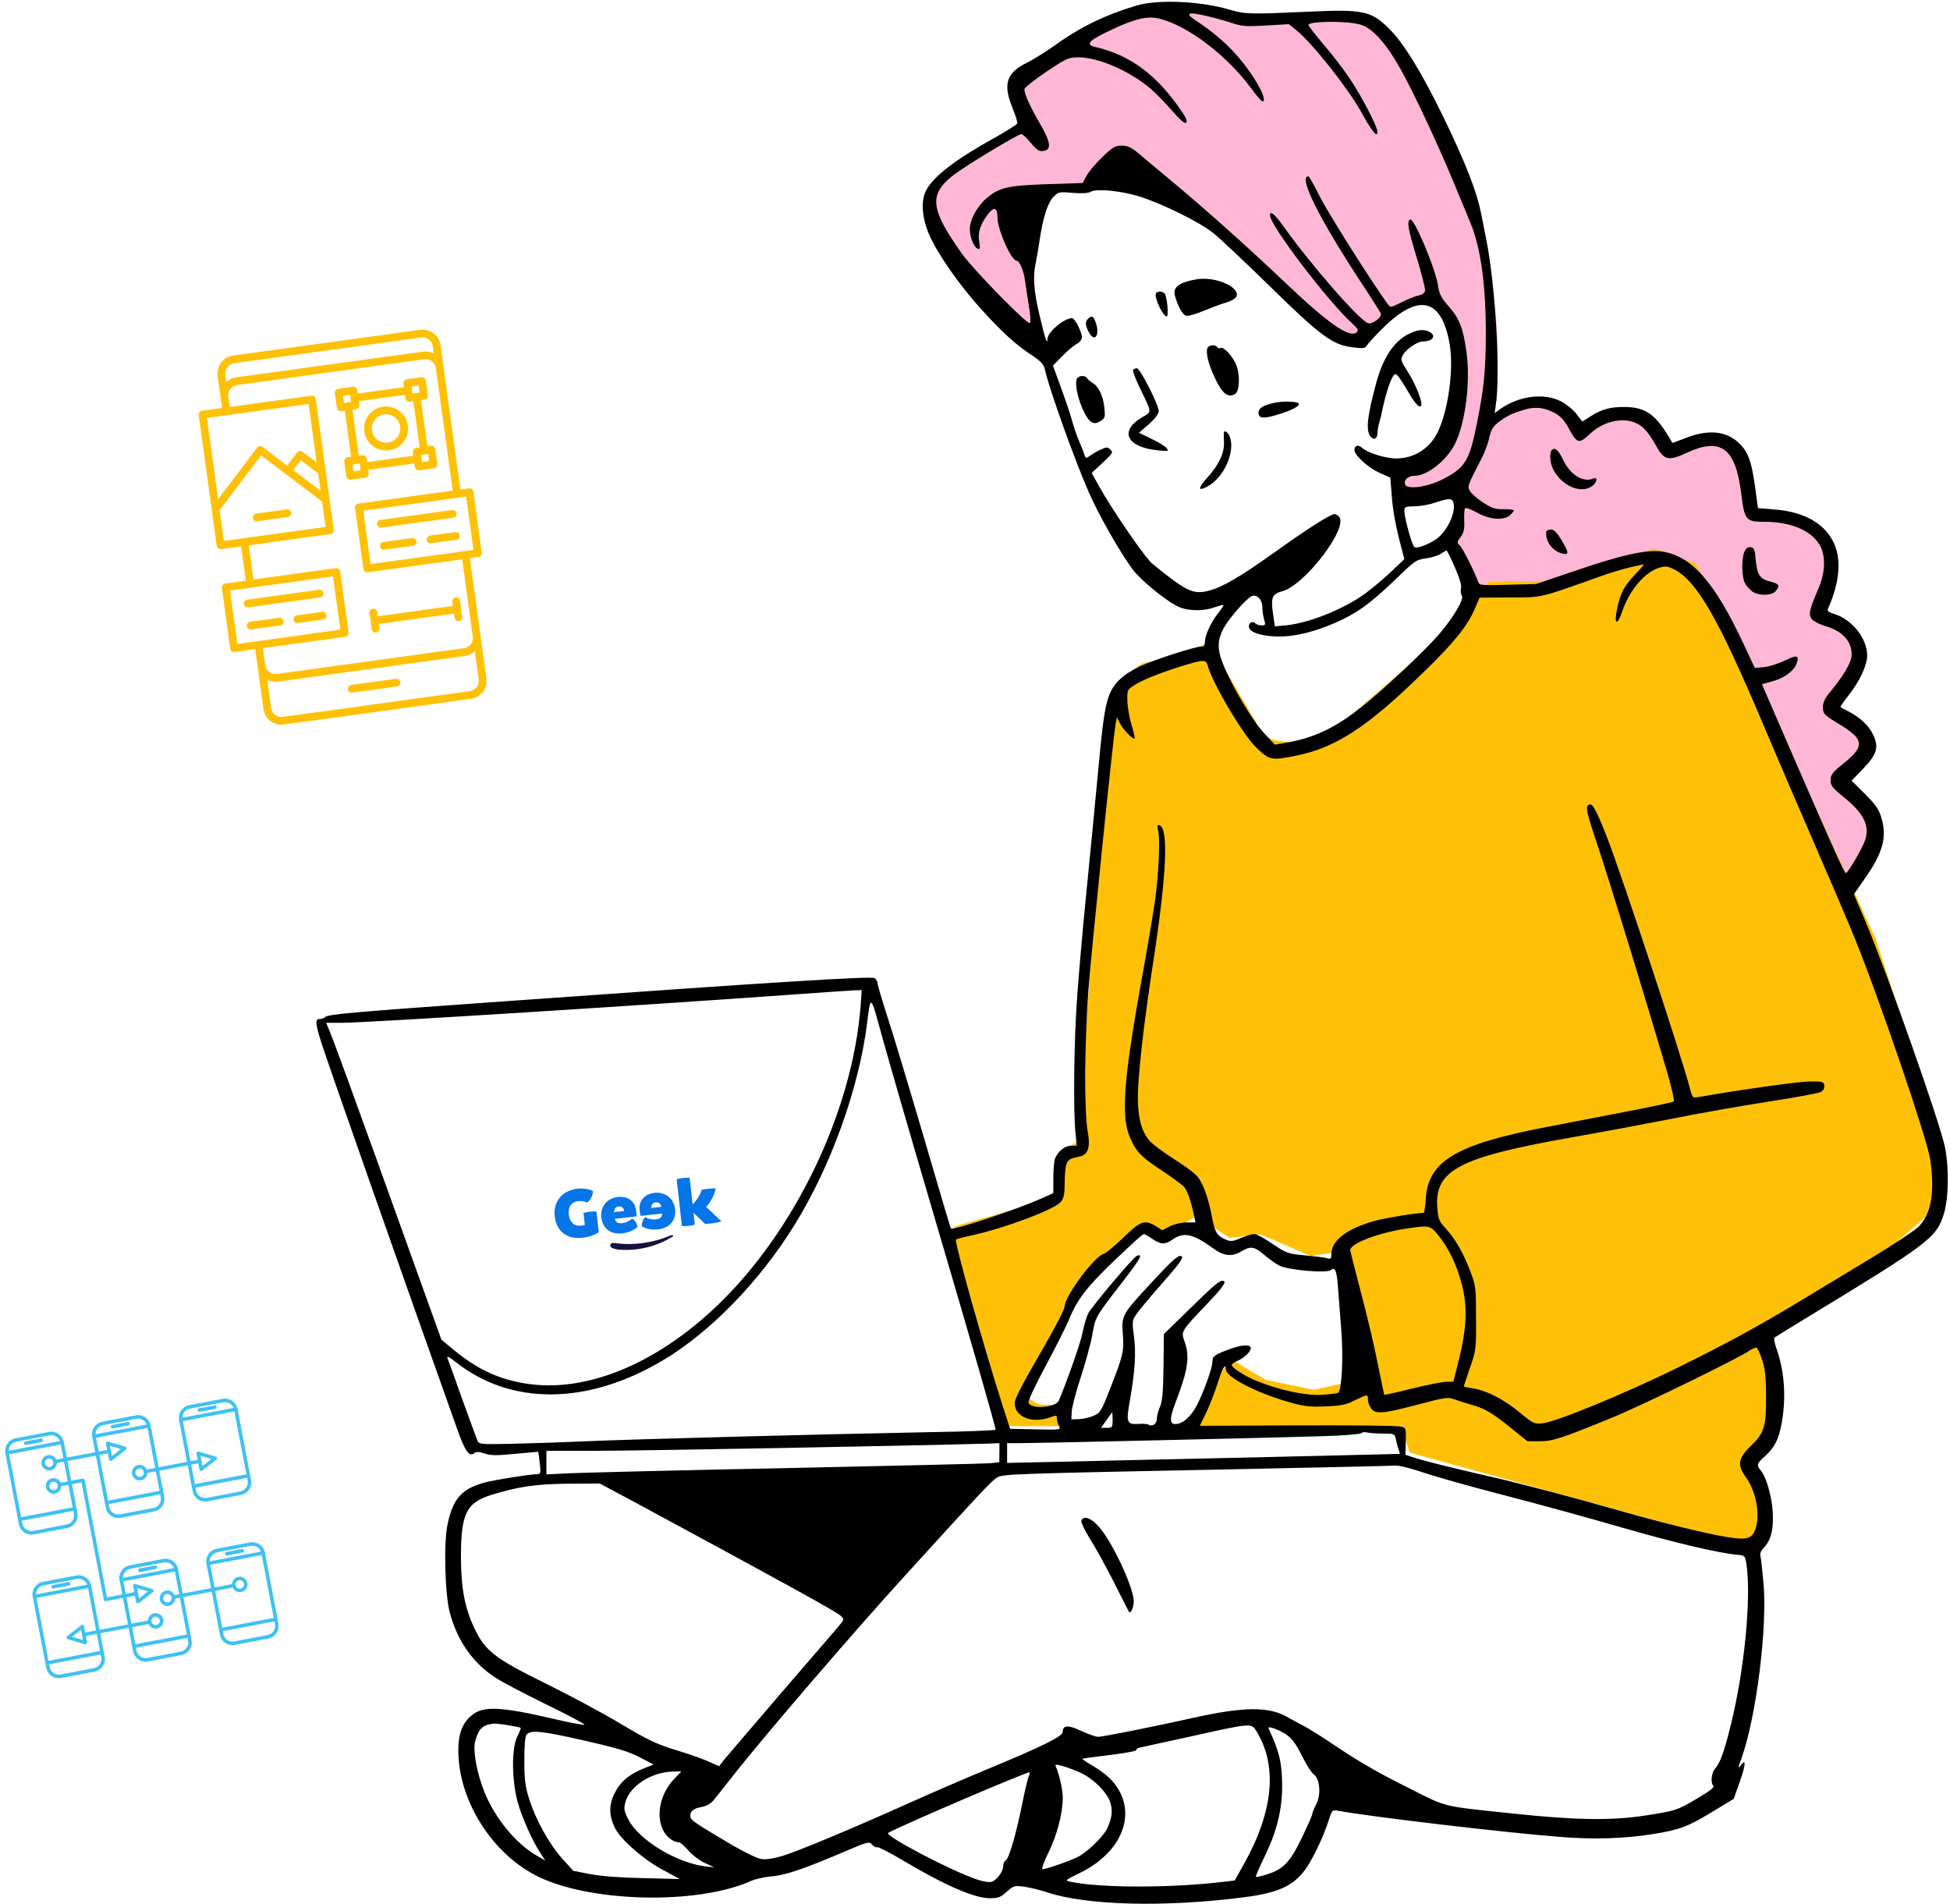<svg width="590" height="576" viewBox="0 0 590 576" fill="none" xmlns="http://www.w3.org/2000/svg">
<path fill-rule="evenodd" clip-rule="evenodd" d="M410.988 4.426C410.988 4.426 380.768 7.235 377.261 5.367C373.753 3.515 360.267 -1.891 343.032 3.727C325.796 9.346 307.542 25.519 307.542 25.519L310.716 38.609C310.716 38.609 281.665 52.687 280.982 61.069C280.299 69.452 300.132 94.539 299.995 94.022C299.858 93.506 315.834 107.568 315.834 107.568C315.834 107.568 309.319 79.809 309.638 72.079C309.957 64.334 317.702 57.47 322.424 57.455C327.147 57.44 350.989 56.65 350.989 56.65L381.087 80.614C381.087 80.614 408.057 103.924 411.687 103.316C415.301 102.709 426.159 89.801 432.947 91.122C439.735 92.443 440.358 96.194 442.803 106.293C445.263 116.391 441.375 135.328 437.032 138.472C432.689 141.6 424.063 143.923 424.063 143.923L425.035 150.074C427.784 150.195 430.517 150.21 433.038 150.043C434.678 149.329 437.579 148.175 440.282 146.277C440.692 149.618 441.36 151.835 441.36 151.835C441.36 151.835 440.13 163.149 438.885 164.197C437.639 165.244 446.402 178.577 446.402 178.577C446.402 178.577 463.896 179.276 467.753 177.985C471.61 176.694 498.398 164.546 507.601 169.876C516.803 175.206 528.071 200.961 532.764 211.698C537.456 222.419 558.033 268.842 558.033 268.842C558.033 268.842 569.012 254.75 566.977 247.035C564.958 239.321 557.046 236.162 557.046 236.162C557.046 236.162 568.466 229.936 564.654 223.315C560.842 216.694 554.571 212.791 554.571 212.791C554.571 212.791 567.524 204.135 561.981 194.841C556.439 185.548 550.167 184.804 550.167 184.804C550.167 184.804 558.124 168.691 552.384 163.149C546.644 157.606 530.288 154.796 530.288 154.796C530.288 154.796 531.078 135.465 520.843 132.655C510.607 129.831 504.822 136.315 504.822 136.315C504.822 136.315 498.444 124.349 491.762 124.987C485.095 125.624 477.867 129.679 477.867 129.679C477.867 129.679 471.094 119.641 464.321 121.22C459.583 122.329 454.253 124.668 451.459 125.974C452.689 118.927 453.509 110.195 452.977 100.309C451.58 73.992 436.106 16.043 410.988 4.426Z" fill="#FFB7D5"/>
<path d="M319 362.5L289 371L287 373.5L304.5 431.5H325.5L321.5 425H314.5L310 422.5L314.5 412.5C320 402.5 331.2 382.3 332 381.5C332.8 380.7 342 374.167 346.5 371L352.5 373.5L362 368L372 374.5L381.5 373.5L396.5 380L407 378.5L411 417.5L397.5 420.5L383 417.5L372 411L360.5 431.5H424L426.5 439.5L530 468L534 454.5L530 439.5L536.5 431.5L538.5 415L534 401.5L567.5 381.5L589 362.5L586 341L567.5 284L526.5 194.5L513 170.5L500.5 166L468 176H450.5L434 194.5L400 224C396.833 224.333 389.6 224.8 386 224C382.4 223.2 380.5 220 380 218.5L366 194.5C360.333 196.5 348.5 200.5 346.5 200.5C344.5 200.5 340 205.5 338 208C337.5 212.833 336.2 223.6 335 228C333.8 232.4 332.5 254.833 332 265.5L328.5 312V344L321.5 348V356.5L319 362.5Z" fill="#FFC107"/>
<path fill-rule="evenodd" clip-rule="evenodd" d="M343.895 1.674C334.495 4.468 326.826 8.173 319.035 13.807C316.423 15.66 312.642 18.044 310.607 19.031C304.457 22.114 303.409 25.485 306.37 32.744C307.297 34.946 307.935 37.041 307.767 37.391C307.646 37.679 304.745 39.547 301.329 41.461C289.074 48.248 282.392 53.366 280.19 57.664C278.504 60.914 278.975 66.259 281.359 71.483C283.971 77.238 290.471 86.532 297.046 93.73C303.379 100.701 307.266 104.239 312.384 107.61C314.829 109.235 315.816 110.283 316.104 111.619C317.319 117.375 325.277 139.561 329.468 149.022C332.551 155.992 338.412 166.334 342.589 172.135C344.79 175.157 351.822 181.079 355.952 183.281C358.792 184.845 363.727 185.088 367.448 183.752C368.845 183.281 370.06 182.932 370.181 183.053C370.303 183.175 369.544 184.268 368.557 185.544C366.4 188.217 364.547 192.286 364.547 194.261C364.547 195.308 364.259 195.658 363.332 195.658C361.419 195.658 348.982 199.667 344.866 201.641C339.81 204.025 336.97 206.698 335.573 210.403C334.176 214.23 333.599 218.482 331.746 238.634C330.926 247.396 329.483 262.157 328.557 271.45C327.63 280.683 326.461 294.047 325.945 301.063C324.958 314.016 324.669 336.309 325.429 342.991L325.778 346.651H324.092C322.179 346.651 320.083 348.336 319.218 350.538C318.929 351.298 318.701 353.97 318.701 356.461V360.986L315.102 362.611C307.433 366.043 288.163 372.421 287.692 371.677C287.57 371.51 283.804 358.784 279.324 343.447C274.799 328.109 269.909 311.799 268.345 307.152C266.842 302.505 265.611 298.269 265.551 297.631C265.551 297.054 265.141 296.294 264.624 295.945C263.577 295.307 234.541 297.099 154.056 302.855C106.555 306.226 99.235 306.864 98.354 307.729C98.005 308.079 97.307 308.306 96.73 308.306C95.272 308.306 95.393 309.643 97.2 315.398C99.053 321.26 123.107 389.733 138.263 432.193C140.708 439.163 141.983 440.909 143.548 439.634C144.125 439.163 144.945 439.224 146.569 439.755C148.422 440.393 150.108 440.454 155.802 439.877C159.629 439.528 162.833 439.239 162.833 439.239C162.894 439.3 163.122 440.803 163.304 442.671C163.654 445.222 163.532 445.982 162.955 445.982C160.465 446.042 149.075 447.834 146.281 448.654C139.599 450.567 137.048 453.529 135.423 461.137C134.208 466.71 134.603 482.154 136.061 487.788C138.324 496.383 143.031 503.171 150.002 507.651C151.915 508.927 158.824 512.526 165.339 515.73C171.839 518.874 177.063 521.653 176.835 521.835C176.668 522.002 172.537 521.258 167.602 520.088C151.399 516.307 146.114 516.079 142.682 519.041C139.888 521.364 138.673 524.492 138.673 529.61C138.673 544.416 148.483 560.331 161.968 567.362C177.761 575.608 210.745 576.474 227.237 569.108C228.512 568.531 231.307 567.894 233.448 567.711C237.578 567.423 243.607 565.327 255.801 560.103C262.65 557.203 262.939 557.081 263.88 558.129C264.397 558.706 265.095 559.055 265.384 558.888C265.672 558.721 268.983 560.392 272.703 562.609C285.763 570.384 294.768 574.332 299.537 574.332C301.982 574.332 302.787 574.044 304.594 572.358C306.735 570.506 306.917 570.445 310 570.855C311.746 571.144 314.814 571.842 316.788 572.54C328.861 576.549 352.794 577.127 376.666 573.998C386.597 572.723 391.244 570.627 394.843 565.752C397.045 562.73 400.128 556.398 401.753 551.523C403.028 547.575 403.028 547.514 404.881 547.863C414.524 549.671 456.331 554.606 472.595 555.821C482.466 556.58 491.41 556.291 499.884 554.955C508.069 553.679 510.681 552.693 517.94 548.273L524.561 544.265L526.368 539.162C528.175 534.105 528.342 531.903 526.778 533.999C525.791 535.396 525.791 534.986 526.945 531.903C531.41 519.299 534.781 492.526 533.566 478.829C533.217 475.002 532.807 471.387 532.64 470.81C532.412 470.112 532.807 469.125 533.748 468.198C535.905 465.814 536.649 462.792 536.36 457.401C536.072 452.587 534.325 446.665 532.7 444.858C531.425 443.4 531.592 442.701 533.87 440.727C536.892 438.054 538.228 435.442 539.094 430.446C540.491 422.671 539.914 414.759 537.408 407.743C536.892 406.286 536.649 404.949 536.892 404.721C537.18 404.494 541.417 401.882 546.353 398.86C583.467 376.324 585.897 374.532 588.114 367.379C589.617 362.505 589.739 353.378 588.463 347C586.838 339.331 571.151 294.791 564.363 278.649L560.931 270.57L564.075 266.044C569.648 258.148 570.984 253.379 569.298 247.639C568.478 244.845 567.673 243.63 564.302 240.259L560.232 236.189L563.71 232.59C567.947 228.171 568.585 226.029 566.671 222.187C565.396 219.454 562.662 216.964 559.124 215.156C558.015 214.579 556.968 214.048 556.861 213.941C556.74 213.881 557.848 212.256 559.306 210.403C562.677 206.106 564.94 201.292 564.94 198.27C564.94 193.152 560.293 187.351 554.887 185.726C553.201 185.21 552.791 184.861 553.08 184.162C556.74 176.038 557.256 168.779 554.583 163.722C551.622 158.088 545.517 154.777 536.755 154.139L531.88 153.73L531.531 151.057C530.134 139.728 529.147 136.661 525.669 133.639C521.843 130.267 516.315 129.918 509.527 132.712C507.613 133.472 505.989 134.049 505.989 133.988C501.114 125.393 498.092 123.191 491.471 123.13C487.112 123.13 484.622 123.829 481.312 125.924L478.76 127.549L476.953 125.226C476.027 123.95 473.87 122.265 472.306 121.444C467.189 118.772 459.581 119.759 453.901 123.768L452.215 124.983L452.504 123.069C454.068 113.715 452.504 86.487 449.664 72.318C449.148 69.767 448.51 66.456 448.206 64.999C446.931 58.15 443.392 49.084 436.301 34.566C429.968 21.673 424.866 13.367 420.674 9.069C414.98 3.268 412.717 2.737 395.527 3.557C378.564 4.316 376.772 4.316 372.231 2.98C363.53 0.337 350.288 -0.255 343.895 1.674ZM365.216 4.863C367.25 5.333 370.561 6.26 372.535 6.897C375.846 8.006 377.061 8.052 383.104 7.718L389.953 7.307L392.049 8.993C396.757 12.653 407.736 26.533 411.73 33.67C413.932 37.74 415.86 40.58 416.377 40.58C417.364 40.58 416.544 38.256 413.537 32.501C409.756 25.409 406.749 20.944 400.416 13.397C397.926 10.496 395.891 7.824 395.891 7.535C395.891 6.381 407.569 6.26 411.517 7.414C415.177 8.462 419.247 12.926 423.59 20.595C427.371 27.216 434.979 43.48 439.915 55.386C441.479 59.213 443.696 64.558 444.85 67.292C448.1 75.127 449.619 86.517 449.558 101.961C449.497 112.12 448.981 117.587 446.885 127.974C444.562 139.591 443.347 141.566 436.194 145.165C431.775 147.367 425.746 148.187 425.154 146.623C424.638 145.225 425.974 143.95 428.055 143.95C431.836 143.95 437.637 139.364 440.188 134.368C443.316 128.157 444.957 115.674 443.727 106.729C442.739 99.41 441.631 96.448 438.32 92.682C436.058 90.131 435.481 88.901 435.131 86.638C434.493 81.642 427.812 65.728 426.658 66.426C425.61 67.064 426.02 69.266 428.693 78.104C430.15 82.872 431.244 87.276 431.183 87.853C431.061 88.673 430.424 89.129 429.209 89.417C428.222 89.584 425.898 90.526 424.091 91.452C420.72 93.138 420.72 93.138 419.854 91.969C415.147 85.53 401.51 63.981 399.232 59.273C397.607 56.024 396.104 53.351 395.861 53.351C392.672 53.351 399.293 66.472 412.474 86.456C415.314 90.754 417.698 94.581 417.819 94.884C418.108 96.038 415.207 98.195 413.932 97.785C411.381 97.025 396.741 80.245 388.617 68.871C385.716 64.801 384.259 63.526 384.259 65.15C384.259 68.172 401.92 91.407 409.179 97.906C410.743 99.303 411.092 99.941 410.576 100.457C408.48 102.553 401.98 98.013 388.328 85.014C377.531 74.733 364.168 62.827 353.826 54.232C350.349 51.331 346.218 47.899 344.593 46.502C342.209 44.528 341.161 44.057 339.369 44.057C337.395 44.057 336.636 44.528 333.507 47.535C331.533 49.448 329.377 51.999 328.739 53.169L327.585 55.371L316.894 55.72C305.049 56.13 302.437 56.707 298.717 59.79C295.755 62.235 293.493 66.289 293.432 69.251C293.432 71.802 294.647 74.885 295.922 75.295C296.499 75.462 296.621 75.067 296.272 73.153C295.801 70.42 296.5 68.097 298.717 65.075C300.691 62.402 301.799 62.63 301.799 65.773C301.799 69.433 305.976 78.894 307.6 78.894C308.466 78.894 309.742 81.855 310.152 84.998C310.379 86.562 310.668 88.537 310.789 89.357C310.911 90.177 311.26 92.318 311.549 94.171C311.837 96.023 311.837 97.648 311.61 97.77C310.85 98.286 295.057 82.204 291.109 76.859C289.013 73.958 286.34 69.828 285.247 67.626C281.876 60.944 282.696 57.406 288.618 52.88C292.217 50.086 308.071 40.565 308.997 40.565C309.407 40.565 310.683 41.779 311.898 43.237C313.644 45.333 314.389 45.849 315.619 45.682C318.231 45.394 317.942 43.07 314.753 37.558C311.852 32.683 309.939 28.446 309.939 26.988C309.939 26.578 312.9 24.194 316.499 21.764C322.771 17.588 323.287 17.345 326.37 17.345C332.353 17.345 341.875 21.521 348.086 26.806C349.771 28.264 352.733 31.271 354.707 33.594C357.152 36.389 358.488 37.542 358.883 37.133C359.293 36.722 358.944 35.735 357.774 34.05C350.288 22.843 342.042 16.632 331.29 14.187C328.329 13.488 329.483 12.212 335.649 9.312C343.257 5.652 347.205 4.726 350.865 5.652C359.46 7.809 371.305 16.859 378.564 26.73C380.128 28.932 381.692 30.678 382.042 30.678C382.968 30.678 382.102 28.067 380.067 24.695C375.542 17.315 369.908 11.575 362.361 6.579C358.245 3.936 359.065 3.405 365.216 4.863ZM344.775 59.456C351.746 61.658 363.074 67.231 367.129 70.541C369.042 72.045 376.483 79.076 383.682 86.107C399.186 101.323 403.135 104.345 408.996 105.044C412.474 105.514 413.066 105.393 413.522 104.573C413.81 104.057 416.012 101.612 418.457 99.228C429.254 88.537 436.225 90.222 438.609 104.102C439.945 111.771 438.138 124.664 434.782 131.163C432.337 135.871 427.69 138.711 422.466 138.711C419.156 138.711 413.81 137.025 412.064 135.461C410.955 134.474 409.801 134.762 409.801 136.159C409.801 137.724 413.871 141.444 417.288 143.008L420.659 144.512L421.13 150.313C421.297 153.502 422.284 159.029 423.226 162.689L424.911 169.189L420.735 173.137C418.412 175.339 414.873 178.255 412.899 179.697C406.217 184.511 395.481 188.763 388.328 189.28L385.716 189.507L385.2 185.908C384.441 180.745 384.851 179.758 387.994 178.877C394.737 177.07 407.979 159.774 405.185 156.402C404.775 155.932 404.137 155.537 403.788 155.537C402.573 155.537 395.36 160.123 385.428 167.26C375.041 174.64 369.802 177.708 365.626 178.756C360.979 179.91 359.004 178.984 348.663 170.571C346.461 168.764 336.286 153.957 332.399 146.881L330.303 143.1L333.614 140.017C336.636 137.223 336.864 136.873 335.998 136.068C335.132 135.203 334.889 135.203 333.097 136.008C331.989 136.478 330.546 137.344 329.848 137.86C328.633 138.726 328.511 138.726 328.162 137.739C327.995 137.101 327.236 135.188 326.476 133.441C325.717 131.695 324.73 128.673 324.214 126.76C323.697 124.846 322.179 120.427 320.903 116.949L318.58 110.617L321.374 107.777C322.877 106.213 324.852 104.527 325.793 104.057C326.719 103.54 327.357 102.72 327.357 102.022C327.357 100.518 325.201 96.266 324.396 96.266C321.905 96.266 316.909 100.503 316.909 102.66C316.909 104.573 316.15 102.25 314.586 95.629C312.779 88.142 312.429 83.495 313.417 79.304C313.705 77.907 314.237 74.839 314.586 72.455C315.573 65.834 316.97 61.475 318.656 59.684C320.159 58.059 320.341 57.998 324.578 58.347C327.418 58.575 329.347 58.469 330.03 57.998C331.761 57.011 339.202 57.709 344.775 59.456ZM470.499 125.013C472.063 125.879 473.293 127.154 474.387 129.128C477.181 134.352 477.637 134.474 481.129 131.224C485.017 127.564 490.712 126.167 494.781 127.914C497.166 128.901 498.669 130.647 501.114 134.945C503.559 139.303 504.774 139.591 510.529 136.919C520.628 132.272 525.108 135.582 526.793 149.052C527.841 157.42 528.19 157.875 533.763 157.875C541.66 157.875 547.765 160.366 550.437 164.663C552.472 167.852 552.351 173.137 550.149 178.194C547.355 184.633 547.066 186.091 548.296 187.427C548.873 188.065 550.741 188.991 552.412 189.462C557.469 190.965 560.248 193.987 560.248 198.057C560.248 200.213 558.046 204.101 554.037 208.976C552.184 211.178 551.546 212.514 551.546 213.911C551.546 216.052 551.956 216.402 557.301 219.606C559.048 220.654 560.961 222.157 561.66 223.038C563.345 225.361 562.48 227.214 557.772 230.995C554.401 233.729 553.885 234.367 553.885 236.052C553.885 237.738 554.401 238.376 557.955 241.276C563.877 246.044 565.73 249.75 564.348 254.108C563.588 256.492 559.124 264.161 558.486 264.161C558.015 264.161 554.477 256.265 542.51 228.733L533.095 207.017L536.056 206.197C539.534 205.331 542.678 203.114 543.498 200.973C544.545 198.239 543.786 198.012 540.02 199.864C538.046 200.791 535.252 201.717 533.688 201.838L530.954 202.127L527.583 194.929C518.699 175.886 511.668 167.989 502.496 166.82C497.97 166.304 490.529 167.928 476.938 172.575L464.744 176.706L456.209 176.933C448.191 177.161 447.614 177.101 447.265 176.114C446.156 172.985 442.451 165.605 441.631 164.967C440.765 164.208 440.811 164.041 441.919 162.477C442.906 161.14 443.134 160.092 443.028 157.602C442.967 155.856 443.028 154.17 443.256 153.821C443.423 153.471 444.88 153.988 446.794 155.036C450.621 157.238 454.979 157.587 456.893 155.855C457.53 155.278 458.047 154.641 458.047 154.398C458.047 154.231 456.65 154.048 454.964 154.048C452.291 154.109 451.365 153.76 448.51 151.907C446.703 150.692 444.972 149.113 444.622 148.369C443.985 147.033 444.045 146.911 448.404 138.437C449.224 136.812 450.256 134.14 450.606 132.393C451.243 129.781 451.76 128.961 453.688 127.519C456.3 125.605 457.758 124.968 461.524 123.859C464.637 122.978 467.371 123.327 470.499 125.013ZM439.672 151.847C440.78 154.686 437.865 160.913 434.387 163.236C431.654 164.982 428.753 166.03 427.933 165.499C427.235 165.089 424.911 156.676 424.911 154.58C424.911 153.365 425.139 153.244 427.994 153.183C429.619 153.183 432.459 152.712 434.205 152.074C438.275 150.753 439.201 150.692 439.672 151.847ZM440.188 171.649C441.691 175.081 442.284 177.101 442.041 178.088C441.874 178.847 441.98 179.773 442.269 180.183C443.089 181.11 440.006 186.455 435.648 191.618C431.76 196.265 418.746 208.581 412.246 213.683C404.167 220.137 397.607 223.266 389.422 224.663L385.701 225.301L382.512 221.869C379.035 218.148 373.097 208.277 370.257 201.428C368.162 196.432 368.222 193.532 370.546 189.523C372.231 186.683 376.939 181.337 378.564 180.457C380.128 179.591 381.935 181.277 381.935 183.646C381.935 184.633 382.163 186.318 382.451 187.366C382.968 189.052 382.922 189.219 381.692 189.219C380.994 189.219 380.128 188.93 379.779 188.581C379.02 187.822 377.865 188.353 377.865 189.507C377.865 191.072 380.66 192.241 385.246 192.529C390.591 192.879 396.863 191.542 403.939 188.46C410.378 185.665 414.509 182.704 421.828 175.688C428.039 169.644 428.45 169.356 431.411 168.946C433.157 168.718 435.192 168.08 435.936 167.549C436.756 167.032 437.5 166.562 437.682 166.562C437.865 166.607 438.973 168.87 440.188 171.649ZM494.66 173.866C491.41 177.298 490.301 179.378 489.314 184.025C488.267 188.839 489.254 189.599 490.772 185.134C493.035 178.513 497.621 173.107 502.04 171.77C503.954 171.193 504.591 171.3 506.566 172.287C513.354 175.764 519.929 187.093 533.217 218.573C537.287 228.155 544.485 244.997 549.299 256.037C554.112 267.077 559.397 279.438 561.083 283.629C568.463 301.746 582.981 344.267 583.968 350.584C585.532 360.683 584.317 367.486 580.308 371.313C578.911 372.588 572.229 377.007 565.38 381.123C558.532 385.253 549.299 390.827 544.819 393.545C532.746 400.864 522.571 406.438 507.355 413.924C491.79 421.593 470.651 430.295 466.703 430.644C464.212 430.872 463.863 430.704 459.854 427.394C455.04 423.385 449.694 420.652 445.685 420.074C444.121 419.847 442.891 419.558 442.891 419.436C442.891 419.376 443.757 416.825 444.744 413.863C446.597 408.639 446.657 408.169 446.597 398.875C446.597 389.809 446.536 389.065 444.972 384.934C442.876 379.3 440.325 374.836 437.485 371.753C435.45 369.551 435.162 368.913 434.873 365.481C434.007 353.986 441.327 350.143 476.285 343.993C484.592 342.535 497.94 340.045 505.897 338.481C513.916 336.856 526.975 334.593 534.994 333.318C543.012 332.103 550.149 330.766 550.848 330.417C551.713 329.946 552.062 329.263 551.956 328.443C551.789 327.228 551.485 327.167 547.142 327.228C543.422 327.35 526.869 329.673 514.219 331.875C512.124 332.224 512.078 332.224 511.425 329.734C508.874 319.741 490.453 264.116 486.156 253.136C482.724 244.48 481.797 242.855 480.704 243.493C479.656 244.192 479.945 245.528 483.544 256.325C486.794 265.908 497.94 302.384 504.273 323.872C505.73 328.807 506.657 332.984 506.414 333.272C506.125 333.5 499.626 334.897 491.957 336.355C484.288 337.858 473.309 339.954 467.568 341.062C440.507 346.286 432.14 351.283 431.38 362.672C431.259 365.056 430.91 366.969 430.743 366.969C428.541 366.969 419.596 368.427 416.286 369.293C407.569 371.677 402.816 375.276 402.816 379.452C402.816 380.91 402.649 381.017 401.252 380.622C400.325 380.394 397.364 380.045 394.57 379.802C389.756 379.331 389.285 379.225 385.048 376.37C382.603 374.684 380.113 373.348 379.475 373.348C378.898 373.348 377.091 373.925 375.466 374.562C373.021 375.61 372.383 375.717 370.941 375.079C368.329 374.031 367.569 372.816 366.81 368.807C365.762 362.885 364.077 358.116 362.345 356.036C361.48 354.927 358.109 352.497 354.965 350.523C351.822 348.549 348.466 345.998 347.585 344.889C344.912 341.579 343.925 336.522 344.396 328.337C344.912 320.03 346.491 306.97 348.815 291.754C353.112 263.994 353.69 249.643 350.501 249.643C350.151 249.643 350.09 250.16 350.333 250.919C351.093 253.364 350.622 264.45 349.407 272.923C348.709 277.51 347.023 287.563 345.626 295.231C339.992 326.302 339.065 337.797 341.905 344.191C343.712 348.427 345.216 349.992 351.199 353.94C354.342 356.036 357.471 358.298 358.169 358.997C359.217 360.151 360.432 363.522 361.313 367.941L361.723 369.855H358.989C357.486 369.855 355.329 370.371 353.993 371.009L351.67 372.224L349.756 371.009C346.324 368.913 345.11 369.384 339.886 374.441C337.334 376.931 334.601 379.209 333.842 379.376C331.002 380.303 322.118 392.269 322.118 395.291C322.118 396.05 319.445 401.274 316.195 406.908C308.77 419.74 307.023 423.172 307.023 424.569C307.023 428.7 312.187 430.781 317.653 428.867C319.688 428.108 319.795 428.169 319.795 429.216C319.795 429.854 320.083 430.841 320.432 431.479C321.009 432.588 320.843 432.633 313.295 432.466L305.626 432.299L303.364 425.329C297.38 406.635 288.618 375.382 289.256 375.033C289.605 374.805 291.928 374.213 294.373 373.697C304.183 371.54 319.233 365.861 320.964 363.644C321.89 362.49 322.133 361.26 322.133 357.888C322.133 355.565 322.361 353.014 322.649 352.254C323.227 350.797 323.637 350.569 326.826 349.87C329.271 349.354 329.969 346.909 329.088 342.262C328.041 336.689 328.162 314.973 329.316 299.575C330.303 286.91 336.803 222.916 337.562 218.968L337.972 216.994L338.792 218.74C339.658 220.593 342.862 223.903 343.257 223.448C343.424 223.281 343.029 221.474 342.391 219.439C341.753 217.343 341.176 214.093 341.116 212.241C340.994 208.93 341.116 208.702 342.862 207.533C345.185 205.908 350.531 203.752 356.97 201.732C364.168 199.469 364.927 199.469 365.398 201.322C366.613 206.257 375.967 222.172 379.976 226.06C384.046 230.008 384.623 230.13 391.7 228.733C404.015 226.348 413.537 220.137 430.439 203.646C439.854 194.534 443.909 189.538 446.171 184.299L447.675 180.821L456.786 180.76C466.779 180.76 465.503 181.049 483.908 174.489C487.097 173.334 491.395 172.044 493.49 171.588C495.525 171.117 497.317 170.768 497.439 170.723C497.56 170.662 496.345 172.12 494.66 173.866ZM260.387 304.419C257.897 336.309 240.524 372.603 216.835 395.185C198.247 412.891 177.002 421.548 158.931 418.586C150.852 417.311 144.185 414.167 137.215 408.366L133.555 405.344L129.425 393.848C127.162 387.516 120.192 368.124 113.92 350.705C107.648 333.287 101.665 316.902 100.617 314.229L98.704 309.461H103.518C110.366 309.461 189.287 304.525 237.32 301.093C247.723 300.334 257.244 299.696 258.459 299.635L260.722 299.575L260.387 304.419ZM282.346 366.954C294.085 406.787 301.222 431.585 301.222 432.572C301.222 432.8 291.868 433.15 280.494 433.332C246.811 433.97 190.366 435.488 177.533 436.065C170.973 436.354 160.981 436.703 155.286 436.825C145.188 437.052 144.884 436.991 144.428 435.837C144.14 435.139 142.105 429.505 139.842 423.294C137.64 417.083 135.605 411.449 135.378 410.872C135.089 410.112 135.894 410.523 137.929 412.148C154.603 425.268 177.655 425.162 200.418 411.677C214.769 403.203 229.864 387.698 240.433 370.553C251.413 352.847 259.826 329.385 262.331 309.749C263.44 300.805 263.379 300.744 266.69 312.938C268.406 319.164 275.437 343.492 282.346 366.954ZM435.314 373.925C438.503 377.934 440.948 383.158 442.405 389.02C444.03 395.413 443.742 402.034 441.418 411.327L439.733 418.07H437.637C436.528 418.07 431.836 418.996 427.295 420.105C422.709 421.274 418.867 422.079 418.822 422.018C418.761 421.897 417.895 417.66 416.847 412.558C415.86 407.44 413.598 397.918 411.851 391.358C410.105 384.798 408.662 378.936 408.541 378.344C408.192 376.37 416.969 372.938 425.898 371.662C432.58 370.675 432.762 370.736 435.314 373.925ZM348.602 374.805C351.153 376.552 352.49 376.612 354.585 375.155C358.063 372.664 360.857 373.18 367.068 377.706C370.318 380.09 372.824 380.318 375.663 378.571C378.397 376.947 379.49 377.114 382.451 379.619C383.909 380.895 385.99 382.353 387.098 382.93C389.71 384.266 401.449 385.314 402.664 384.266C403.94 383.218 404.471 384.494 404.805 389.323C404.972 391.525 405.443 397.28 405.792 401.988C406.491 410.173 406.02 420.287 404.927 421.38C404.76 421.547 402.542 421.851 399.991 422.018C394.995 422.307 387.098 420.621 380.128 417.781C376.651 416.384 372.641 413.772 372.641 412.967C372.641 412.739 373.401 412.208 374.266 411.813C376.423 410.887 378.443 408.974 378.443 407.926C378.443 406.65 375.648 406.817 371.654 408.336C367.478 409.9 366.841 410.371 366.841 411.935C366.841 413.787 364.396 420.652 362.254 424.949C360.447 428.548 357.835 430.871 355.633 430.871C353.826 430.871 353.826 429.125 355.8 424.023C359.46 414.44 360.037 410.431 358.412 405.906C357.304 402.778 357.243 402.884 365.155 394.577C369.331 390.219 370.85 388.184 370.44 387.789C369.513 386.863 368.238 387.911 359.642 396.324L352.156 403.643L352.034 413.636C351.913 421.411 351.685 424.084 350.926 425.769C350.409 426.984 349.999 428.563 349.999 429.368C349.999 430.826 348.602 431.752 347.509 431.054C347.16 430.826 345.762 430.704 344.487 430.826C340.888 431.054 340.66 430.416 341.875 423.628C343.378 415.2 343.788 409.11 343.09 404.296C342.619 401.153 342.619 399.71 343.09 398.784C343.849 397.387 346.75 393.788 353.659 385.952C356.62 382.581 358.017 380.606 357.607 380.196C356.787 379.376 355.223 380.713 348.435 388.032C339.491 397.675 339.324 397.964 339.719 403.537C340.129 408.822 339.885 409.93 335.937 420.029C333.204 426.999 332.915 427.47 330.941 428.336C329.787 428.852 327.752 429.323 326.476 429.383L324.153 429.444L324.274 427.06C324.335 425.784 325.55 421.016 327.069 416.49C328.526 412.026 330.091 406.21 330.546 403.598C331.473 398.374 331.366 398.541 339.719 387.744C345.125 380.713 345.99 379.209 343.955 379.968C342.847 380.439 330.546 395.018 329.255 397.387C328.739 398.435 327.98 400.986 327.57 403.082C326.993 406.104 323.211 416.961 320.372 423.749C319.445 425.951 311.609 426.483 311.199 424.327C311.078 423.75 313.341 418.875 316.317 413.408C319.218 408.002 322.361 401.73 323.348 399.467C326.249 392.33 329.21 388.716 342.452 376.415C344.198 374.79 345.823 373.393 346.051 373.393C346.279 373.347 347.448 373.985 348.602 374.805ZM533.171 411.449C534.037 414.121 534.34 416.567 534.34 422.428C534.401 431.722 533.824 433.575 529.633 437.584C525.852 441.244 525.563 443.278 528.236 446.938C531.486 451.418 532.7 458.844 530.969 463.081C530.271 464.645 529.694 465.116 528.069 465.465C524.697 466.042 510.362 462.853 487.644 456.399C476.315 453.149 461.448 449.262 454.66 447.637C439.444 444.159 431.259 442.124 427.827 441.016L425.215 440.15L425.336 436.08C425.458 432.132 425.397 432.01 423.879 431.616C423.013 431.327 408.951 431.206 392.687 431.266L363.014 431.388L364.821 427.667C365.868 425.572 367.433 421.562 368.359 418.662C369.862 413.894 370.91 412.102 370.91 414.304C370.91 416.627 379.916 421.335 390.014 424.235C394.6 425.511 396.225 425.739 401.054 425.511C405.701 425.344 407.204 425.04 409.877 423.704C413.826 421.79 413.886 421.79 413.886 423.476C413.886 424.175 414.296 425.389 414.813 426.088C416.088 427.941 418.412 427.774 428.92 424.98C436.817 422.884 438.214 422.656 439.717 423.294C440.705 423.643 442.906 424.342 444.653 424.858C449.178 426.073 451.274 427.303 457.029 431.95L462.147 436.065H465.746C469.877 436.065 472.246 435.245 487.355 429.095C496.71 425.268 526.155 410.917 529.511 408.533C530.271 408.017 531.136 407.668 531.486 407.774C531.774 407.895 532.533 409.52 533.171 411.449ZM336.636 429.687C336.636 431.889 336.514 432.01 334.889 432.01H333.143L334.768 429.687C335.634 428.472 336.393 427.425 336.514 427.364C336.575 427.364 336.636 428.396 336.636 429.687ZM418.351 433.742C421.828 433.742 422.011 433.803 422.299 435.306C422.466 436.232 422.815 437.569 423.119 438.389L423.59 439.892L379.688 440.94C355.527 441.456 328.815 442.094 320.281 442.276L304.715 442.625V439.664V436.642H308.375C314.237 436.642 387.007 434.957 399.839 434.547C406.278 434.38 411.745 433.909 411.912 433.62C412.14 433.332 412.838 433.21 413.537 433.393C414.175 433.575 416.377 433.742 418.351 433.742ZM302.376 439.497V442.398L299.932 442.686C298.534 442.853 270.775 443.491 238.201 444.189C205.627 444.827 175.893 445.587 172.173 445.754L165.324 446.103V442.565V438.966H178.566C194.01 438.966 274.51 437.462 299.37 436.764L302.392 436.642V439.497H302.376ZM454.827 452.329C464.759 454.88 480.841 459.3 490.605 462.139C506.642 466.786 520.521 470.036 525.973 470.446C527.886 470.628 528.008 470.735 528.418 473.24C529.921 483.521 527.78 505.586 523.604 522.199C521.63 530.218 520.415 533.467 518.897 535.153C517.788 536.429 517.499 539.451 518.426 540.377C518.775 540.726 517.272 541.941 513.9 543.915C507.34 547.803 507.158 547.863 497.409 549.367C487.538 550.87 476.497 550.703 458.031 548.729C435.845 546.406 438.047 546.922 426.612 541.182C416.392 536.079 411.168 533.057 401.692 526.664C398.959 524.857 395.709 522.837 394.433 522.184C393.157 521.546 390.956 520.332 389.498 519.512C383.864 516.262 376.316 516.368 361.1 519.739C349.134 522.412 333.69 525.495 332.232 525.495C331.533 525.495 329.271 524.675 327.236 523.748C323.227 521.835 321.541 521.941 321.541 523.976C321.541 525.373 315.786 528.213 298.018 535.593C292.263 537.977 281.936 542.442 275.072 545.525C258.003 553.194 241.618 560.042 236.682 561.546C234.131 562.305 231.747 562.715 230.411 562.472C229.074 562.305 224.898 560.27 219.841 557.248C209.393 551.037 208.862 550.627 208.862 549.352C208.862 547.894 209.91 547.15 212.461 546.679C213.919 546.39 215.194 545.631 216.121 544.416C216.941 543.429 219.31 540.407 221.466 537.674C230.821 525.707 257.882 494.227 273.857 476.687C296.682 451.6 299.992 448.062 301.617 447.075C303.47 445.966 304.578 445.921 377 444.463C400.978 443.947 421.373 443.536 422.299 443.415C423.286 443.354 426.946 444.281 430.424 445.45C433.977 446.695 444.956 449.778 454.827 452.329ZM191.565 454.243C238.657 479.679 253.189 487.697 254.404 488.912C255.513 489.96 255.452 490.021 253.539 492.283C252.43 493.559 244.534 502.792 235.878 512.784C227.282 522.837 219.613 531.766 218.854 532.708L217.579 534.394L214.207 532.89C212.4 532.07 207.875 530.506 204.215 529.413C198.581 527.666 196.03 526.452 187.723 521.516C182.317 518.266 172.097 512.799 165.02 509.322C149.865 501.881 146.721 499.451 143.593 492.769C140.632 486.558 139.523 480.742 139.463 471.22C139.463 458.039 141.027 454.729 148.529 452.344C156.714 449.793 162.241 448.973 172.112 448.912L181.467 448.852L191.565 454.243ZM153.935 522.017C155.787 522.306 157.412 522.655 157.534 522.776C157.655 522.898 157.184 524.113 156.486 525.449C154.8 528.927 154.8 538.221 156.547 544.963C157.762 549.549 161.072 557.036 163.638 560.878L164.975 562.913L162.53 561.516C156.197 557.977 149.759 550.126 146.554 542.169C144.292 536.474 143.016 529.625 143.76 526.892C144.808 522.943 146.023 521.835 149.622 521.486C150.108 521.501 152.021 521.668 153.935 522.017ZM380.204 523.885C386.536 534.226 385.322 547.864 376.544 563.672L373.583 568.957L370.682 569.306C354.601 571.28 332.93 571.28 323.697 569.306C322.133 568.957 322.361 568.79 326.719 566.694C340.599 559.906 344.669 546.831 335.664 537.947C334.449 536.793 332.065 535.046 330.379 534.12C328.694 533.133 327.418 532.268 327.479 532.146C327.6 532.025 331.427 531.508 335.892 530.992C340.417 530.415 344.016 529.777 343.849 529.489C343.682 529.261 344.138 528.912 344.897 528.729C345.656 528.562 352.095 527.165 359.293 525.601C378.974 521.212 378.564 521.258 380.204 523.885ZM389.194 524.811C390.94 526.026 392.095 527.606 393.902 531.205C395.238 533.877 396.802 536.368 397.501 536.838C399.353 538.175 399.763 542.943 398.26 545.844C397.561 547.18 397.045 548.517 397.045 548.866C397.045 549.215 395.648 552.404 393.917 556.003C390.318 563.444 388.283 565.586 383.408 567.089C381.662 567.666 380.098 568.015 379.976 567.848C379.855 567.727 381.024 565.008 382.588 561.804C386.309 554.135 387.873 547.803 387.934 540.604C387.934 533.467 387.114 529.975 383.818 522.944C383.332 522.017 386.871 523.247 389.194 524.811ZM176.941 526.664C186.645 528.866 190.35 529.975 193.615 531.721L197.746 533.862L194.724 535.077C190.259 536.884 187.632 539.147 185.901 542.685C184.155 546.284 184.215 549.428 186.189 553.315C187.996 556.747 194.906 562.776 200.646 565.798L205.703 568.532L194.663 568.243C187.632 568.121 181.77 567.666 178.521 567.028L173.464 566.041L170.032 562.26C166.144 557.901 161.953 550.354 160.039 544.082C158.931 540.544 158.642 538.387 158.642 532.693C158.642 527.985 158.87 525.373 159.341 524.796C160.616 523.354 163.988 523.703 176.941 526.664ZM327.524 536.656C330.835 538.342 334.373 541.774 335.603 544.492C336.818 547.286 336.59 549.944 334.905 553.376C333.69 555.821 328.921 560.407 326.188 561.789C323.986 562.958 316.484 565.57 315.451 565.57C315.041 565.57 315.801 563.368 317.259 560.453C319.81 555.289 321.556 548.547 321.556 543.961C321.556 541.637 320.569 537.051 319.521 534.667C319.111 533.741 319.294 533.68 322.255 534.545C323.925 535.092 326.309 536.019 327.524 536.656ZM204.109 538.099C199.75 542.564 198.353 549.245 200.677 553.831C201.725 555.866 203.805 557.431 205.491 557.431C205.84 557.431 207.055 558.539 208.224 559.815C209.333 561.151 211.595 562.898 213.22 563.642L216.121 564.978L213.326 564.689C204.564 563.581 193.175 556.61 190.092 550.46C188.817 547.97 188.695 547.271 189.227 545.297C190.441 540.422 197.123 536.125 203.623 536.003L206.174 535.943L204.109 538.099ZM311.139 537.765C310.85 538.585 310.03 542.062 309.332 545.54C307.585 554.363 305.323 562.26 304.335 562.852C303.865 563.08 303.515 563.9 303.515 564.659C303.515 566.284 301.602 568.835 300.038 569.367C299.4 569.595 297.487 569.306 295.801 568.729C288.132 566.238 267.343 555.32 268.74 554.561C273.098 552.116 311.139 535.867 311.549 536.216C311.609 536.307 311.442 537.006 311.139 537.765Z" fill="black"/>
<path d="M203.714 374.004C203.709 374.018 203.697 374.034 203.684 374.042C203.482 374.168 203.28 374.288 203.078 374.407C202.876 374.527 202.667 374.647 202.457 374.767C202.248 374.887 202.039 375.001 201.828 375.107C201.697 375.177 201.559 375.248 201.421 375.319C200.637 375.71 199.828 376.063 199.009 376.383C198.189 376.703 197.351 376.976 196.508 377.208C195.665 377.44 194.803 377.633 193.937 377.784C193.072 377.936 192.201 378.046 191.325 378.109C190.457 378.177 189.577 378.199 188.705 378.171C187.729 378.147 186.697 378.116 185.758 377.791C185.36 377.655 184.79 377.462 184.663 377.012C184.546 376.581 184.882 376.163 185.304 376.081C185.556 376.04 185.81 376.074 186.064 376.108C191.694 376.855 197.426 376.087 202.665 373.878C202.871 373.793 203.096 373.692 203.322 373.722C203.364 373.731 203.407 373.74 203.45 373.756C203.552 373.793 203.636 373.86 203.694 373.944C203.717 373.962 203.719 373.983 203.714 374.004Z" fill="#14133B"/>
<path d="M178.491 366.599C179.15 366.533 179.809 366.515 180.466 366.553L181.163 372.83C180.5 373.249 179.796 373.605 179.061 373.873C178.295 374.166 177.323 374.371 176.163 374.5C175.003 374.629 173.933 374.574 172.947 374.33C171.975 374.091 171.124 373.687 170.407 373.115C169.675 372.525 169.085 371.786 168.672 370.945C168.217 370.033 167.933 369.046 167.835 368.031C167.707 367.006 167.78 365.973 168.038 364.974C168.281 364.039 168.72 363.166 169.317 362.407C169.933 361.639 170.705 361.013 171.587 360.569C172.548 360.081 173.591 359.771 174.656 359.667C175.527 359.563 176.412 359.576 177.281 359.708C178.102 359.839 178.82 360.05 179.424 360.35C179.381 361.034 179.205 361.698 178.904 362.306C178.588 362.965 178.172 363.475 177.656 363.837C177.259 363.646 176.834 363.513 176.404 363.45C175.943 363.369 175.476 363.359 175.009 363.411C173.965 363.52 173.185 363.946 172.667 364.668C172.15 365.391 171.962 366.333 172.091 367.49C172.216 368.619 172.612 369.49 173.27 370.096C173.934 370.701 174.761 370.949 175.764 370.837C176.162 370.793 176.565 370.728 176.951 370.643L176.547 366.995C177.186 366.806 177.832 366.679 178.491 366.599Z" fill="#0675E8"/>
<path d="M186.921 362.153C187.498 362.089 188.076 362.108 188.642 362.19C189.242 362.276 189.821 362.482 190.342 362.792C190.877 363.106 191.344 363.56 191.737 364.154C192.13 364.748 192.38 365.503 192.481 366.413C192.548 366.953 192.573 367.491 192.55 368.034L186.02 368.758C186.172 369.31 186.43 369.69 186.799 369.891C187.169 370.093 187.69 370.153 188.377 370.077C189.29 369.975 190.274 369.513 191.33 368.696C191.745 368.989 192.085 369.36 192.348 369.788C192.619 370.223 192.804 370.701 192.888 371.204C191.703 372.306 190.149 372.956 188.233 373.169C187.465 373.261 186.683 373.223 185.928 373.064C185.231 372.92 184.58 372.625 184.006 372.211C183.431 371.789 182.96 371.246 182.626 370.618C182.25 369.918 182.018 369.147 181.944 368.352C181.853 367.593 181.906 366.818 182.109 366.082C182.488 364.668 183.44 363.481 184.742 362.81C185.425 362.457 186.165 362.23 186.921 362.153ZM185.783 366.741L188.831 366.403C188.785 365.985 188.636 365.648 188.378 365.386C188.12 365.131 187.752 365.005 187.266 365.017C186.319 365.122 185.827 365.697 185.783 366.741Z" fill="#0675E8"/>
<path d="M198.023 360.911C197.446 360.975 196.885 361.121 196.352 361.325C195.785 361.541 195.265 361.868 194.825 362.285C194.372 362.709 194.015 363.254 193.762 363.92C193.51 364.585 193.431 365.377 193.532 366.287C193.585 366.829 193.678 367.359 193.82 367.883L200.349 367.159C200.322 367.73 200.154 368.157 199.844 368.434C199.535 368.711 199.033 368.892 198.346 368.961C197.433 369.062 196.371 368.827 195.162 368.261C194.828 368.638 194.571 369.075 194.415 369.55C194.246 370.032 194.17 370.54 194.199 371.049C195.596 371.864 197.255 372.158 199.171 371.946C199.94 371.867 200.696 371.659 201.397 371.338C202.038 371.039 202.616 370.614 203.086 370.084C203.554 369.547 203.894 368.913 204.082 368.227C204.288 367.512 204.346 366.722 204.251 365.867C204.174 365.106 203.952 364.362 203.592 363.688C202.913 362.392 201.724 361.443 200.307 361.074C199.548 360.881 198.784 360.82 198.023 360.911ZM200.146 365.138L197.097 365.476C197.051 365.058 197.122 364.697 197.317 364.385C197.512 364.079 197.844 363.876 198.32 363.781C199.261 363.677 199.867 364.129 200.146 365.138Z" fill="#0675E8"/>
<path d="M213.66 365.176L218.31 369.558C217.866 369.691 217.42 369.803 216.971 369.894C216.434 370.002 215.97 370.081 215.593 370.123C214.487 370.246 213.729 370.302 213.317 370.286L209.841 366.958L210.238 370.537C209.619 370.717 208.978 370.836 208.339 370.9C207.666 370.975 206.995 371.001 206.318 370.972L204.743 356.784C205.363 356.604 206.003 356.485 206.642 356.421C207.315 356.346 207.986 356.32 208.664 356.349L209.555 364.377C210.837 363.161 211.795 361.641 212.324 359.961C212.787 359.868 213.457 359.773 214.342 359.668C215.076 359.58 215.816 359.546 216.556 359.575C216.344 360.61 215.982 361.606 215.48 362.535C214.981 363.484 214.37 364.37 213.66 365.176Z" fill="#0675E8"/>
<path fill-rule="evenodd" clip-rule="evenodd" d="M362.193 84.484C356.741 85.41 354.752 86.868 355.511 89.54C356.377 92.623 357.774 95.174 358.822 95.524C359.459 95.691 361.661 95.114 364.106 94.066C366.43 93.14 369.452 91.97 370.849 91.575C374.159 90.588 375.025 89.313 373.521 87.566C371.486 85.349 366.08 83.846 362.193 84.484Z" fill="black"/>
<path fill-rule="evenodd" clip-rule="evenodd" d="M349.771 88.719C349.072 89.828 351.866 95.75 353.02 95.75C353.597 95.75 353.248 90.936 352.55 89.068C352.14 88.142 350.287 87.914 349.771 88.719Z" fill="black"/>
<path fill-rule="evenodd" clip-rule="evenodd" d="M329.212 96.451C328.286 97.377 328.347 98.365 329.379 100.4C331.232 103.999 332.978 101.265 331.414 97.271C330.776 95.57 330.26 95.403 329.212 96.451Z" fill="black"/>
<path fill-rule="evenodd" clip-rule="evenodd" d="M426.25 101.039C421.664 103.302 418.414 108.298 416.319 116.134C413.646 126.187 413.236 130.075 414.633 132.049C415.62 133.325 416.79 132.748 416.79 130.94C416.79 130.181 417.017 128.845 417.306 127.919C417.594 126.992 418.126 124.775 418.46 123.044C419.736 117.41 421.3 113.173 422.241 113.173C422.651 113.173 424.094 115.147 425.43 117.471C427.982 121.935 429.318 123.515 429.956 122.816C430.654 122.118 428.392 116.316 426.007 112.596C423.851 109.225 423.684 108.815 424.443 107.478C425.37 105.671 428.862 103.302 430.548 103.302C433.509 103.302 434.679 101.617 432.522 100.402C430.776 99.536 428.923 99.703 426.25 101.039Z" fill="black"/>
<path fill-rule="evenodd" clip-rule="evenodd" d="M365.321 105.33C364.744 106.788 365.67 110.387 367.766 114.745C369.861 119.164 371.653 120.5 373.749 119.164C375.025 118.344 375.252 113.53 374.098 110.569C373.111 107.896 370.15 104.707 369.284 105.284C368.935 105.512 368.525 105.406 368.297 105.056C367.766 104.16 365.67 104.343 365.321 105.33Z" fill="black"/>
<path fill-rule="evenodd" clip-rule="evenodd" d="M342.805 111.953C342.638 112.181 343.564 114.626 344.84 117.299C348.621 125.074 348.56 124.497 345.599 126.243C338.568 130.358 340.785 135.248 350.124 136.236C353.602 136.585 353.723 136.524 352.919 135.537C352.448 134.96 350.428 133.73 348.332 132.743L344.612 130.936L347.634 128.324C349.441 126.699 350.595 125.195 350.595 124.436C350.595 122.523 344.961 111.422 343.974 111.422C343.503 111.422 342.972 111.665 342.805 111.953Z" fill="black"/>
<path fill-rule="evenodd" clip-rule="evenodd" d="M325.781 114.681C324.794 117.354 327.922 126.466 330.306 127.741C331.232 128.212 331.81 128.09 332.979 127.392C334.376 126.466 334.437 126.177 334.133 123.261C333.784 119.784 332.326 116.807 330.534 115.82C329.896 115.471 329.137 114.833 328.909 114.423C328.286 113.451 326.252 113.573 325.781 114.681Z" fill="black"/>
<path fill-rule="evenodd" clip-rule="evenodd" d="M385.246 121.946C382.057 122.705 380.781 123.51 380.781 124.846C380.781 126.532 382.057 126.76 385.838 125.666C390.257 124.391 392.976 123.115 392.976 122.234C392.976 121.414 388.329 121.247 385.246 121.946Z" fill="black"/>
<path fill-rule="evenodd" clip-rule="evenodd" d="M370.273 130.993C370.273 131.282 370.273 132.558 370.334 133.955C370.456 137.098 368.77 140.697 365.277 144.524C362.316 147.835 362.377 148.822 365.399 147.136C370.334 144.524 373.827 136.627 372.081 132.102C371.549 130.705 370.38 130.006 370.273 130.993Z" fill="black"/>
<path fill-rule="evenodd" clip-rule="evenodd" d="M469.453 136.218C469.225 136.385 469.043 137.327 469.043 138.192C469.043 144.692 477.061 150.326 481.708 147.076C483.272 145.967 483.515 144.176 481.997 144.813C478.975 146.089 475.026 143.598 472.885 139.012C471.442 136.051 470.44 135.231 469.453 136.218Z" fill="black"/>
<path fill-rule="evenodd" clip-rule="evenodd" d="M467.83 160.917C467.542 163.818 469.743 166.779 472.705 167.478C474.8 167.994 474.74 167.25 472.416 163.347C471.019 161.024 470.153 160.219 469.227 160.219C468.468 160.219 467.83 160.568 467.83 160.917Z" fill="black"/>
<path fill-rule="evenodd" clip-rule="evenodd" d="M527.827 166.899C526.84 168.995 526.961 174.447 527.948 176.421C528.419 177.286 529.452 178.456 530.272 179.033C532.246 180.308 535.966 180.248 537.181 178.911C538.685 177.226 538.396 176.649 535.556 175.95C532.413 175.13 531.608 173.915 531.198 169.207C530.97 166.246 530.727 165.73 529.695 165.548C528.875 165.441 528.283 165.851 527.827 166.899Z" fill="black"/>
<path fill-rule="evenodd" clip-rule="evenodd" d="M327.176 460.102C327.009 460.573 328.163 462.942 329.727 465.508C331.352 467.999 334.602 473.936 337.047 478.75C339.431 483.519 341.512 487.573 341.633 487.756C342.149 488.272 343.03 486.298 343.03 484.506C343.03 480.375 336.637 466.678 332.522 461.97C330.137 459.237 327.814 458.432 327.176 460.102Z" fill="black"/>
<path d="M20.341 462.322L10.239 464.246C8.148 464.644 6.121 463.266 5.723 461.174L1.629 439.677C1.23 437.585 2.609 435.559 4.701 435.16L14.802 433.237C16.894 432.838 18.921 434.217 19.319 436.308L23.413 457.805C23.811 459.897 22.434 461.923 20.341 462.322ZM4.901 436.212C3.389 436.5 2.393 437.965 2.681 439.477L6.774 460.973C7.062 462.485 8.527 463.482 10.039 463.194L20.14 461.27C21.652 460.982 22.649 459.517 22.361 458.005L18.267 436.509C17.979 434.997 16.514 434.001 15.002 434.288L4.901 436.212Z" fill="#3EC1F3"/>
<path d="M18.893 436.939L2.254 440.108C1.964 440.163 1.683 439.972 1.627 439.682C1.572 439.392 1.763 439.111 2.053 439.056L18.693 435.887C18.983 435.832 19.264 436.023 19.319 436.313C19.374 436.603 19.183 436.884 18.893 436.939Z" fill="#3EC1F3"/>
<path d="M22.718 457.025L6.078 460.194C5.788 460.249 5.507 460.058 5.452 459.768C5.396 459.478 5.587 459.197 5.878 459.142L22.517 455.973C22.807 455.918 23.088 456.109 23.143 456.399C23.199 456.689 23.008 456.97 22.718 457.025Z" fill="#3EC1F3"/>
<path d="M12.581 436.283L7.879 437.178C7.589 437.234 7.308 437.043 7.253 436.753C7.197 436.462 7.388 436.182 7.678 436.126L12.38 435.231C12.67 435.176 12.951 435.367 13.007 435.657C13.062 435.947 12.871 436.228 12.581 436.283Z" fill="#3EC1F3"/>
<path d="M46.618 457.314L36.517 459.238C34.425 459.636 32.398 458.258 32 456.166L27.906 434.669C27.508 432.578 28.886 430.551 30.978 430.152L41.079 428.229C43.171 427.83 45.198 429.209 45.596 431.301L49.69 452.797C50.09 454.889 48.712 456.915 46.618 457.314ZM31.178 431.204C29.667 431.492 28.67 432.957 28.958 434.469L33.052 455.966C33.34 457.477 34.805 458.474 36.316 458.186L46.418 456.262C47.93 455.974 48.926 454.509 48.638 452.997L44.544 431.501C44.257 429.989 42.791 428.993 41.28 429.281L31.178 431.204Z" fill="#3EC1F3"/>
<path d="M45.171 431.939L28.531 435.108C28.241 435.163 27.96 434.972 27.905 434.682C27.85 434.392 28.041 434.111 28.331 434.056L44.97 430.887C45.26 430.832 45.541 431.023 45.596 431.313C45.652 431.603 45.461 431.884 45.171 431.939Z" fill="#3EC1F3"/>
<path d="M48.995 452.025L32.355 455.194C32.065 455.249 31.784 455.058 31.729 454.768C31.674 454.478 31.865 454.197 32.155 454.142L48.795 450.973C49.085 450.918 49.365 451.109 49.421 451.399C49.476 451.689 49.285 451.97 48.995 452.025Z" fill="#3EC1F3"/>
<path d="M38.858 431.275L34.156 432.171C33.866 432.226 33.585 432.035 33.53 431.745C33.475 431.455 33.666 431.174 33.956 431.119L38.658 430.223C38.948 430.168 39.229 430.359 39.284 430.649C39.339 430.939 39.148 431.22 38.858 431.275Z" fill="#3EC1F3"/>
<path d="M72.896 452.314L62.794 454.238C60.702 454.636 58.676 453.258 58.277 451.166L54.184 429.669C53.785 427.578 55.163 425.551 57.255 425.152L67.357 423.229C69.448 422.83 71.475 424.209 71.874 426.301L75.967 447.797C76.366 449.889 74.987 451.916 72.896 452.314ZM57.454 426.205C55.942 426.493 54.946 427.958 55.234 429.469L59.328 450.966C59.615 452.478 61.081 453.474 62.592 453.186L72.694 451.262C74.206 450.975 75.202 449.509 74.914 447.998L70.82 426.501C70.532 424.989 69.067 423.993 67.555 424.281L57.454 426.205Z" fill="#3EC1F3"/>
<path d="M71.448 426.924L54.808 430.092C54.518 430.148 54.237 429.957 54.182 429.667C54.127 429.377 54.318 429.096 54.608 429.04L71.248 425.872C71.538 425.816 71.819 426.007 71.874 426.297C71.929 426.588 71.738 426.868 71.448 426.924Z" fill="#3EC1F3"/>
<path d="M75.272 447.025L58.633 450.194C58.343 450.249 58.062 450.058 58.006 449.768C57.951 449.478 58.142 449.197 58.432 449.142L75.072 445.973C75.362 445.918 75.643 446.109 75.698 446.399C75.753 446.689 75.562 446.97 75.272 447.025Z" fill="#3EC1F3"/>
<path d="M65.135 426.267L60.433 427.163C60.143 427.218 59.862 427.027 59.807 426.737C59.752 426.447 59.943 426.166 60.233 426.111L64.935 425.215C65.225 425.16 65.506 425.351 65.561 425.641C65.616 425.931 65.425 426.212 65.135 426.267Z" fill="#3EC1F3"/>
<path d="M28.61 505.767L18.509 507.691C16.417 508.089 14.39 506.711 13.992 504.619L9.898 483.123C9.5 481.031 10.878 479.004 12.97 478.606L23.072 476.682C25.163 476.284 27.19 477.662 27.588 479.754L31.682 501.25C32.081 503.342 30.704 505.369 28.61 505.767ZM13.171 479.657C11.659 479.945 10.662 481.41 10.95 482.922L15.044 504.419C15.332 505.931 16.797 506.927 18.309 506.639L28.41 504.715C29.922 504.427 30.918 502.962 30.63 501.451L26.537 479.954C26.249 478.442 24.784 477.446 23.272 477.734L13.171 479.657Z" fill="#3EC1F3"/>
<path d="M27.167 480.392L10.527 483.561C10.237 483.616 9.956 483.425 9.901 483.135C9.846 482.845 10.037 482.564 10.327 482.509L26.966 479.34C27.256 479.285 27.537 479.476 27.593 479.766C27.648 480.056 27.457 480.337 27.167 480.392Z" fill="#3EC1F3"/>
<path d="M30.995 500.47L14.355 503.639C14.065 503.694 13.784 503.503 13.729 503.213C13.674 502.923 13.865 502.643 14.155 502.587L30.795 499.419C31.085 499.363 31.366 499.554 31.421 499.844C31.476 500.134 31.285 500.415 30.995 500.47Z" fill="#3EC1F3"/>
<path d="M20.854 479.72L16.152 480.616C15.862 480.671 15.581 480.48 15.526 480.19C15.471 479.9 15.662 479.619 15.952 479.564L20.654 478.668C20.944 478.613 21.225 478.804 21.28 479.094C21.335 479.384 21.144 479.665 20.854 479.72Z" fill="#3EC1F3"/>
<path d="M54.888 500.767L44.786 502.691C42.695 503.089 40.668 501.711 40.269 499.619L36.176 478.123C35.777 476.031 37.156 474.004 39.248 473.606L49.349 471.682C51.441 471.284 53.468 472.662 53.866 474.754L57.959 496.25C58.359 498.342 56.981 500.369 54.888 500.767ZM39.448 474.657C37.936 474.945 36.94 476.41 37.228 477.922L41.321 499.419C41.609 500.931 43.074 501.927 44.586 501.639L54.687 499.715C56.199 499.427 57.196 497.962 56.908 496.451L52.814 474.954C52.526 473.442 51.061 472.446 49.549 472.734L39.448 474.657Z" fill="#3EC1F3"/>
<path d="M53.444 475.377L36.804 478.546C36.514 478.601 36.233 478.41 36.178 478.12C36.123 477.83 36.314 477.549 36.604 477.494L53.244 474.325C53.534 474.27 53.815 474.461 53.87 474.751C53.925 475.041 53.734 475.321 53.444 475.377Z" fill="#3EC1F3"/>
<path d="M57.268 495.47L40.629 498.639C40.339 498.694 40.058 498.503 40.002 498.213C39.947 497.923 40.138 497.643 40.428 497.587L57.068 494.419C57.358 494.363 57.639 494.554 57.694 494.844C57.749 495.134 57.558 495.415 57.268 495.47Z" fill="#3EC1F3"/>
<path d="M47.131 474.72L42.429 475.616C42.139 475.671 41.858 475.48 41.803 475.19C41.748 474.9 41.939 474.619 42.229 474.564L46.931 473.668C47.221 473.613 47.502 473.804 47.557 474.094C47.612 474.384 47.422 474.665 47.131 474.72Z" fill="#3EC1F3"/>
<path d="M81.169 495.759L71.068 497.683C68.976 498.081 66.949 496.703 66.551 494.611L62.457 473.115C62.059 471.023 63.437 468.996 65.529 468.598L75.63 466.674C77.722 466.276 79.749 467.654 80.147 469.746L84.241 491.242C84.639 493.334 83.261 495.361 81.169 495.759ZM65.728 469.65C64.216 469.938 63.219 471.403 63.507 472.915L67.601 494.411C67.889 495.923 69.354 496.919 70.866 496.631L80.967 494.708C82.479 494.42 83.475 492.955 83.187 491.443L79.094 469.946C78.806 468.435 77.341 467.438 75.829 467.726L65.728 469.65Z" fill="#3EC1F3"/>
<path d="M79.722 470.385L63.082 473.553C62.792 473.609 62.511 473.418 62.456 473.128C62.4 472.837 62.591 472.557 62.881 472.501L79.521 469.333C79.811 469.277 80.092 469.468 80.147 469.758C80.203 470.048 80.011 470.329 79.722 470.385Z" fill="#3EC1F3"/>
<path d="M83.546 490.463L66.906 493.631C66.616 493.687 66.335 493.496 66.28 493.206C66.225 492.916 66.416 492.635 66.706 492.58L83.345 489.411C83.635 489.356 83.916 489.547 83.972 489.837C84.027 490.127 83.836 490.407 83.546 490.463Z" fill="#3EC1F3"/>
<path d="M73.409 469.713L68.707 470.608C68.417 470.663 68.136 470.472 68.081 470.182C68.025 469.892 68.216 469.611 68.506 469.556L73.209 468.661C73.499 468.605 73.779 468.796 73.835 469.086C73.89 469.376 73.699 469.657 73.409 469.713Z" fill="#3EC1F3"/>
<path d="M16.65 451.89C15.376 452.133 14.143 451.293 13.901 450.021C13.658 448.746 14.498 447.513 15.771 447.271C17.043 447.029 18.278 447.868 18.52 449.141C18.764 450.413 17.925 451.648 16.65 451.89ZM15.971 448.321C15.276 448.454 14.82 449.125 14.952 449.819C15.085 450.513 15.757 450.969 16.45 450.837C17.142 450.705 17.6 450.033 17.468 449.34C17.336 448.647 16.665 448.189 15.971 448.321Z" fill="#3EC1F3"/>
<path d="M15.314 444.883C14.04 445.125 12.807 444.286 12.565 443.013C12.322 441.739 13.162 440.506 14.435 440.263C15.707 440.021 16.942 440.86 17.184 442.133C17.428 443.407 16.589 444.64 15.314 444.883ZM14.635 441.315C13.941 441.447 13.485 442.12 13.617 442.813C13.749 443.505 14.421 443.963 15.114 443.831C15.807 443.699 16.265 443.028 16.132 442.333C16 441.639 15.329 441.183 14.635 441.315Z" fill="#3EC1F3"/>
<path d="M47.537 492.726C46.263 492.969 45.03 492.129 44.788 490.857C44.545 489.584 45.385 488.349 46.657 488.107C47.932 487.864 49.164 488.704 49.407 489.977C49.649 491.25 48.81 492.484 47.537 492.726ZM46.857 489.157C46.163 489.29 45.707 489.962 45.839 490.655C45.971 491.348 46.644 491.805 47.336 491.673C48.029 491.541 48.487 490.868 48.355 490.176C48.223 489.483 47.55 489.026 46.857 489.157Z" fill="#3EC1F3"/>
<path d="M72.978 481.703C71.704 481.946 70.471 481.106 70.229 479.833C69.987 478.56 70.826 477.326 72.099 477.084C73.372 476.841 74.606 477.681 74.848 478.953C75.091 480.226 74.253 481.46 72.978 481.703ZM72.299 478.134C71.605 478.266 71.149 478.939 71.281 479.631C71.412 480.324 72.085 480.781 72.778 480.65C73.471 480.518 73.928 479.845 73.796 479.152C73.664 478.46 72.993 478.002 72.299 478.134Z" fill="#3EC1F3"/>
<path d="M51.103 485.867C49.829 486.11 48.596 485.27 48.354 483.997C48.111 482.724 48.951 481.49 50.224 481.248C51.497 481.005 52.731 481.845 52.973 483.118C53.216 484.39 52.378 485.624 51.103 485.867ZM50.424 482.298C49.73 482.43 49.274 483.103 49.406 483.795C49.538 484.488 50.21 484.946 50.903 484.814C51.596 484.682 52.053 484.009 51.921 483.316C51.789 482.624 51.118 482.166 50.424 482.298Z" fill="#3EC1F3"/>
<path d="M40.811 482.788L32.043 484.458C31.753 484.513 31.472 484.322 31.416 484.032L24.651 448.508L18.093 449.756C17.803 449.812 17.523 449.621 17.467 449.331C17.412 449.041 17.603 448.76 17.893 448.705L24.977 447.356C25.267 447.3 25.548 447.491 25.603 447.781L32.368 483.304L40.61 481.735C40.901 481.679 41.181 481.87 41.237 482.16C41.292 482.451 41.101 482.733 40.811 482.788Z" fill="#3EC1F3"/>
<path d="M41.806 485.097C41.712 485.115 41.611 485.108 41.518 485.072C41.343 485.006 41.215 484.854 41.18 484.671L40.264 479.862C40.229 479.679 40.292 479.491 40.431 479.365C40.569 479.239 40.763 479.196 40.941 479.248L46.088 480.759C46.281 480.816 46.425 480.975 46.462 481.172C46.5 481.369 46.425 481.572 46.266 481.694L42.035 484.991C41.966 485.046 41.889 485.081 41.806 485.097ZM41.48 480.523L42.068 483.61L44.784 481.493L41.48 480.523Z" fill="#3EC1F3"/>
<path d="M33.607 442.034C33.512 442.052 33.411 442.045 33.319 442.01C33.144 441.943 33.016 441.792 32.981 441.609L32.065 436.8C32.03 436.617 32.093 436.429 32.232 436.303C32.37 436.177 32.564 436.133 32.742 436.185L37.889 437.697C38.082 437.753 38.226 437.913 38.263 438.11C38.301 438.306 38.225 438.509 38.067 438.631L33.836 441.929C33.767 441.984 33.69 442.019 33.607 442.034ZM33.281 437.461L33.869 440.547L36.585 438.431L33.281 437.461Z" fill="#3EC1F3"/>
<path d="M25.913 497.484C25.83 497.5 25.745 497.496 25.661 497.472L20.515 495.96C20.322 495.903 20.177 495.744 20.14 495.547C20.102 495.35 20.178 495.148 20.337 495.025L24.567 491.728C24.713 491.613 24.91 491.583 25.085 491.65C25.259 491.716 25.388 491.868 25.423 492.051L26.339 496.86C26.373 497.043 26.311 497.231 26.172 497.357C26.098 497.421 26.007 497.466 25.913 497.484ZM21.819 495.227L25.122 496.198L24.535 493.111L21.819 495.227Z" fill="#3EC1F3"/>
<path d="M45.168 491.331L25.457 495.085C25.167 495.14 24.886 494.949 24.831 494.659C24.775 494.369 24.966 494.088 25.256 494.033L44.968 490.279C45.258 490.224 45.539 490.415 45.594 490.705C45.649 490.995 45.458 491.276 45.168 491.331Z" fill="#3EC1F3"/>
<path d="M70.554 480.319L52.547 483.749C52.257 483.804 51.976 483.613 51.92 483.323C51.865 483.033 52.056 482.752 52.346 482.697L70.352 479.268C70.642 479.213 70.923 479.404 70.978 479.694C71.033 479.984 70.844 480.264 70.554 480.319Z" fill="#3EC1F3"/>
<path d="M33.146 439.635L16.758 442.756C16.468 442.812 16.187 442.621 16.131 442.331C16.076 442.041 16.267 441.76 16.557 441.705L32.946 438.584C33.236 438.528 33.517 438.719 33.572 439.009C33.627 439.299 33.436 439.58 33.146 439.635Z" fill="#3EC1F3"/>
<path d="M42.693 447.875C41.419 448.118 40.186 447.278 39.944 446.005C39.701 444.732 40.541 443.498 41.814 443.255C43.088 443.013 44.321 443.853 44.563 445.125C44.806 446.398 43.968 447.632 42.693 447.875ZM42.014 444.307C41.32 444.44 40.864 445.112 40.996 445.805C41.128 446.497 41.8 446.955 42.493 446.823C43.186 446.691 43.643 446.018 43.511 445.326C43.379 444.633 42.708 444.175 42.014 444.307Z" fill="#3EC1F3"/>
<path d="M60.99 445.042C60.895 445.06 60.794 445.053 60.7 445.018C60.526 444.952 60.399 444.8 60.364 444.616L59.448 439.808C59.413 439.624 59.475 439.437 59.613 439.311C59.751 439.185 59.946 439.141 60.123 439.193L65.27 440.705C65.463 440.761 65.607 440.921 65.644 441.118C65.682 441.315 65.607 441.517 65.448 441.639L61.217 444.937C61.15 444.992 61.071 445.027 60.99 445.042ZM60.664 440.468L61.252 443.555L63.968 441.439L60.664 440.468Z" fill="#3EC1F3"/>
<path d="M60.531 442.635L44.14 445.756C43.85 445.812 43.569 445.621 43.514 445.331C43.459 445.041 43.65 444.76 43.94 444.705L60.329 441.584C60.619 441.528 60.9 441.719 60.955 442.009C61.01 442.299 60.821 442.58 60.531 442.635Z" fill="#3EC1F3"/>
<g clip-path="url(#clip0_1265_1542)">
<path d="M119.832 205.37L106.261 207.238C105.952 207.281 105.673 207.444 105.485 207.692C105.297 207.94 105.215 208.253 105.258 208.561C105.3 208.87 105.463 209.149 105.712 209.337C105.96 209.525 106.272 209.607 106.581 209.564L120.153 207.696C120.461 207.654 120.74 207.49 120.928 207.242C121.116 206.994 121.198 206.682 121.155 206.373C121.113 206.065 120.95 205.786 120.702 205.598C120.454 205.41 120.141 205.328 119.832 205.37Z" fill="#FFC107"/>
<path d="M141.885 147.763L139.303 148.118L133.295 104.472C133.197 103.759 132.959 103.072 132.596 102.451C132.232 101.829 131.75 101.286 131.176 100.851C130.602 100.416 129.948 100.098 129.252 99.916C128.555 99.734 127.83 99.691 127.117 99.789L70.527 107.578C69.086 107.776 67.784 108.539 66.905 109.697C66.027 110.856 65.645 112.316 65.843 113.757L67.177 123.444L61.129 124.277C60.821 124.319 60.542 124.482 60.354 124.73C60.166 124.979 60.084 125.291 60.126 125.6L65.569 165.14C65.611 165.449 65.775 165.728 66.023 165.916C66.271 166.104 66.584 166.186 66.892 166.143L72.939 165.311L74.369 175.696L68.135 176.554C67.827 176.597 67.548 176.76 67.36 177.008C67.172 177.256 67.09 177.569 67.133 177.877L69.665 196.275C69.707 196.584 69.871 196.863 70.119 197.051C70.367 197.239 70.68 197.321 70.988 197.278L77.222 196.42L79.716 214.539C79.914 215.98 80.676 217.282 81.835 218.161C82.993 219.039 84.454 219.421 85.894 219.223L142.484 211.433C143.197 211.335 143.884 211.098 144.505 210.734C145.127 210.37 145.67 209.888 146.105 209.314C146.54 208.74 146.858 208.087 147.04 207.39C147.222 206.694 147.266 205.968 147.167 205.255L142.163 168.901L144.745 168.545C145.054 168.503 145.333 168.339 145.521 168.091C145.709 167.843 145.791 167.531 145.748 167.222L143.208 148.766C143.165 148.457 143.002 148.178 142.754 147.99C142.506 147.802 142.193 147.721 141.885 147.763ZM68.169 113.437C68.059 112.614 68.279 111.78 68.78 111.119C69.282 110.457 70.025 110.02 70.847 109.904L127.437 102.115C128.26 102.005 129.093 102.224 129.755 102.726C130.416 103.227 130.853 103.97 130.969 104.792L131.265 106.944C130.271 106.421 129.137 106.225 128.024 106.383L71.434 114.172C70.321 114.321 69.282 114.816 68.465 115.588L68.169 113.437ZM62.612 126.442L93.373 122.208L95.811 139.92L91.514 136.684C91.391 136.59 91.25 136.521 91.101 136.482C90.951 136.442 90.795 136.433 90.641 136.454C90.487 136.475 90.34 136.526 90.206 136.605C90.073 136.683 89.956 136.788 89.863 136.912L86.854 140.881L79.46 135.203C79.213 135.017 78.901 134.936 78.594 134.978C78.287 135.02 78.008 135.182 77.82 135.429L65.998 151.039L62.612 126.442ZM96.986 148.457L88.723 142.235L90.99 139.245L96.282 143.256L96.986 148.457ZM67.735 163.657L66.454 154.354L79.002 137.814L97.439 151.748L98.495 159.423L67.735 163.657ZM71.837 194.839L69.612 178.674L100.756 174.387L102.975 190.505L71.837 194.839ZM144.842 205.575C144.952 206.398 144.732 207.231 144.23 207.893C143.729 208.555 142.986 208.991 142.164 209.107L85.574 216.897C84.751 217.007 83.918 216.787 83.256 216.286C82.594 215.784 82.158 215.041 82.041 214.219L80.868 205.695C81.865 206.208 82.997 206.4 84.108 206.244L140.698 198.455C141.809 198.304 142.847 197.814 143.668 197.05L144.842 205.575ZM143.055 192.596C143.165 193.418 142.945 194.25 142.443 194.91C141.941 195.57 141.197 196.004 140.376 196.117L83.786 203.907C82.964 204.02 82.132 203.803 81.47 203.303C80.808 202.803 80.371 202.062 80.255 201.24L79.547 196.1L104.458 192.671C104.767 192.629 105.046 192.466 105.234 192.217C105.422 191.969 105.503 191.657 105.461 191.348L102.922 172.904C102.88 172.595 102.717 172.316 102.468 172.128C102.22 171.94 101.908 171.858 101.599 171.901L76.689 175.33L75.265 164.991L99.978 161.589C100.287 161.547 100.566 161.383 100.754 161.135C100.942 160.887 101.024 160.575 100.981 160.266L95.539 120.725C95.496 120.417 95.333 120.138 95.085 119.95C94.837 119.762 94.524 119.68 94.216 119.722L69.503 123.124L69.075 120.019C68.965 119.197 69.185 118.365 69.688 117.705C70.19 117.045 70.933 116.611 71.754 116.498L128.344 108.709C129.166 108.596 129.999 108.813 130.661 109.312C131.322 109.812 131.759 110.554 131.875 111.375L136.977 148.438L108.415 152.37C108.106 152.412 107.827 152.576 107.639 152.824C107.451 153.072 107.369 153.385 107.412 153.693L109.952 172.149C109.995 172.458 110.158 172.737 110.406 172.925C110.654 173.113 110.967 173.195 111.275 173.152L139.838 169.221L143.055 192.596ZM143.262 166.379L112.118 170.666L109.898 154.536L141.042 150.249L143.262 166.379Z" fill="#FFC107"/>
<path d="M117.722 136.241C119.026 136.062 120.248 135.5 121.232 134.626C122.217 133.752 122.92 132.606 123.254 131.332C123.587 130.059 123.535 128.715 123.104 127.471C122.674 126.227 121.884 125.138 120.835 124.343C119.786 123.548 118.525 123.081 117.21 123.003C115.896 122.925 114.588 123.238 113.452 123.903C112.316 124.568 111.402 125.554 110.827 126.739C110.252 127.923 110.041 129.251 110.22 130.555C110.464 132.302 111.39 133.882 112.796 134.948C114.202 136.014 115.973 136.479 117.722 136.241ZM116.227 125.379C117.071 125.263 117.93 125.4 118.697 125.772C119.463 126.145 120.102 126.736 120.533 127.471C120.963 128.207 121.166 129.053 121.115 129.904C121.064 130.754 120.762 131.571 120.248 132.25C119.733 132.929 119.028 133.44 118.223 133.719C117.418 133.997 116.548 134.031 115.724 133.815C114.899 133.6 114.157 133.144 113.592 132.507C113.026 131.87 112.662 131.079 112.546 130.235C112.39 129.103 112.69 127.955 113.381 127.045C114.071 126.134 115.095 125.535 116.227 125.379Z" fill="#FFC107"/>
<path d="M111.575 143.199L111.43 142.141L125.385 140.22L125.531 141.278C125.573 141.587 125.737 141.866 125.985 142.054C126.233 142.242 126.545 142.324 126.854 142.281L131.308 141.668C131.617 141.626 131.895 141.462 132.084 141.214C132.272 140.966 132.353 140.653 132.311 140.345L131.698 135.891C131.655 135.582 131.492 135.303 131.244 135.115C130.996 134.927 130.683 134.846 130.375 134.888L129.305 135.035L127.384 121.08L128.454 120.932C128.762 120.89 129.041 120.727 129.229 120.479C129.417 120.23 129.499 119.918 129.457 119.609L128.844 115.155C128.801 114.847 128.638 114.568 128.39 114.38C128.142 114.192 127.829 114.11 127.521 114.152L123.067 114.765C122.758 114.808 122.479 114.971 122.291 115.219C122.103 115.467 122.021 115.78 122.064 116.088L122.209 117.147L108.254 119.068L108.108 118.009C108.066 117.701 107.902 117.422 107.654 117.234C107.406 117.046 107.093 116.964 106.785 117.006L102.319 117.621C102.011 117.664 101.732 117.827 101.544 118.075C101.356 118.323 101.274 118.636 101.316 118.944L101.929 123.398C101.972 123.707 102.135 123.986 102.383 124.174C102.631 124.362 102.944 124.444 103.252 124.401L104.322 124.254L106.243 138.21L105.173 138.357C104.865 138.399 104.586 138.563 104.398 138.811C104.21 139.059 104.128 139.371 104.17 139.68L104.784 144.134C104.826 144.442 104.989 144.721 105.237 144.909C105.486 145.098 105.798 145.179 106.107 145.137L110.572 144.522C110.881 144.48 111.16 144.317 111.348 144.068C111.536 143.82 111.618 143.508 111.575 143.199ZM129.825 139.502L127.697 139.795L127.404 137.667L129.532 137.374L129.825 139.502ZM126.678 116.638L126.971 118.767L124.843 119.059L124.55 116.931L126.678 116.638ZM103.802 119.787L105.942 119.492L106.235 121.621L104.095 121.915L103.802 119.787ZM106.648 123.934L107.718 123.787C108.027 123.744 108.306 123.581 108.494 123.333C108.682 123.085 108.764 122.772 108.721 122.464L108.574 121.394L122.529 119.473L122.677 120.543C122.719 120.851 122.882 121.13 123.131 121.318C123.379 121.506 123.691 121.588 124 121.545L125.058 121.4L126.979 135.355L125.921 135.501C125.612 135.544 125.333 135.707 125.145 135.955C124.957 136.203 124.875 136.516 124.918 136.824L125.065 137.894L111.109 139.815L110.962 138.745C110.92 138.437 110.757 138.158 110.508 137.97C110.26 137.782 109.948 137.7 109.639 137.742L108.569 137.889L106.648 123.934ZM106.949 142.651L106.657 140.523L108.796 140.228L109.089 142.356L106.949 142.651Z" fill="#FFC107"/>
<path d="M77.819 157.721L87.123 156.44C87.431 156.397 87.71 156.234 87.898 155.986C88.086 155.738 88.168 155.425 88.126 155.117C88.083 154.808 87.92 154.53 87.672 154.341C87.424 154.153 87.111 154.072 86.803 154.114L77.499 155.395C77.191 155.437 76.912 155.6 76.723 155.848C76.535 156.097 76.454 156.409 76.496 156.718C76.538 157.026 76.702 157.305 76.95 157.493C77.198 157.681 77.511 157.763 77.819 157.721Z" fill="#FFC107"/>
<path d="M136.824 154.314L115.065 157.309C114.757 157.351 114.478 157.514 114.29 157.762C114.102 158.011 114.02 158.323 114.062 158.632C114.105 158.94 114.268 159.219 114.516 159.407C114.764 159.595 115.077 159.677 115.385 159.635L137.145 156.64C137.453 156.597 137.732 156.434 137.92 156.186C138.108 155.938 138.19 155.625 138.147 155.317C138.105 155.008 137.942 154.729 137.694 154.541C137.445 154.353 137.133 154.271 136.824 154.314Z" fill="#FFC107"/>
<path d="M124.733 162.792L115.987 163.996C115.679 164.039 115.4 164.202 115.212 164.45C115.024 164.698 114.942 165.011 114.984 165.319C115.027 165.628 115.19 165.907 115.438 166.095C115.686 166.283 115.999 166.365 116.307 166.322L125.053 165.118C125.361 165.076 125.64 164.913 125.828 164.665C126.016 164.416 126.098 164.104 126.056 163.795C126.013 163.487 125.85 163.208 125.602 163.02C125.354 162.832 125.041 162.75 124.733 162.792Z" fill="#FFC107"/>
<path d="M137.745 160.999L130.104 162.051C129.796 162.093 129.517 162.257 129.329 162.505C129.141 162.753 129.059 163.065 129.101 163.374C129.144 163.682 129.307 163.961 129.555 164.149C129.803 164.337 130.116 164.419 130.425 164.377L138.065 163.325C138.374 163.283 138.653 163.119 138.841 162.871C139.029 162.623 139.111 162.31 139.068 162.002C139.026 161.694 138.862 161.415 138.614 161.227C138.366 161.039 138.053 160.957 137.745 160.999Z" fill="#FFC107"/>
<path d="M75.089 183.76L96.848 180.765C97.156 180.722 97.435 180.559 97.623 180.311C97.811 180.063 97.893 179.75 97.851 179.442C97.808 179.133 97.645 178.854 97.397 178.666C97.149 178.478 96.836 178.396 96.528 178.439L74.768 181.434C74.46 181.476 74.181 181.639 73.993 181.887C73.805 182.136 73.723 182.448 73.766 182.757C73.808 183.065 73.971 183.344 74.219 183.532C74.468 183.72 74.78 183.802 75.089 183.76Z" fill="#FFC107"/>
<path d="M84.756 189.243C85.064 189.201 85.343 189.038 85.531 188.79C85.719 188.541 85.801 188.229 85.759 187.92C85.716 187.612 85.553 187.333 85.305 187.145C85.057 186.957 84.744 186.875 84.436 186.917L75.69 188.121C75.382 188.164 75.103 188.327 74.915 188.575C74.727 188.823 74.645 189.136 74.687 189.444C74.73 189.753 74.893 190.032 75.141 190.22C75.389 190.408 75.702 190.49 76.01 190.447L84.756 189.243Z" fill="#FFC107"/>
<path d="M97.448 185.126L89.819 186.176C89.511 186.218 89.232 186.382 89.044 186.63C88.856 186.878 88.774 187.19 88.816 187.499C88.859 187.807 89.022 188.086 89.27 188.274C89.518 188.462 89.831 188.544 90.139 188.502L97.768 187.452C98.077 187.409 98.356 187.246 98.544 186.998C98.732 186.75 98.814 186.437 98.771 186.129C98.729 185.82 98.566 185.541 98.317 185.353C98.069 185.165 97.757 185.083 97.448 185.126Z" fill="#FFC107"/>
<path d="M111.789 185.499L112.461 190.383C112.504 190.692 112.667 190.971 112.915 191.159C113.163 191.347 113.476 191.429 113.784 191.386C114.093 191.344 114.372 191.181 114.56 190.932C114.748 190.684 114.83 190.372 114.787 190.063L114.611 188.784L137.359 185.653L137.535 186.932C137.577 187.241 137.741 187.519 137.989 187.708C138.237 187.896 138.549 187.977 138.858 187.935C139.166 187.893 139.445 187.729 139.633 187.481C139.821 187.233 139.903 186.92 139.861 186.612L139.188 181.727C139.146 181.419 138.983 181.14 138.735 180.952C138.487 180.764 138.174 180.682 137.865 180.725C137.557 180.767 137.278 180.93 137.09 181.178C136.902 181.427 136.82 181.739 136.863 182.048L137.039 183.327L114.291 186.458L114.115 185.179C114.072 184.87 113.909 184.591 113.661 184.403C113.413 184.215 113.1 184.133 112.792 184.176C112.483 184.218 112.204 184.382 112.016 184.63C111.828 184.878 111.747 185.19 111.789 185.499Z" fill="#FFC107"/>
</g>
<defs>
<clipPath id="clip0_1265_1542">
<rect width="112.697" height="112.697" fill="white" transform="translate(43 111.367) rotate(-7.837)"/>
</clipPath>
</defs>
</svg>

